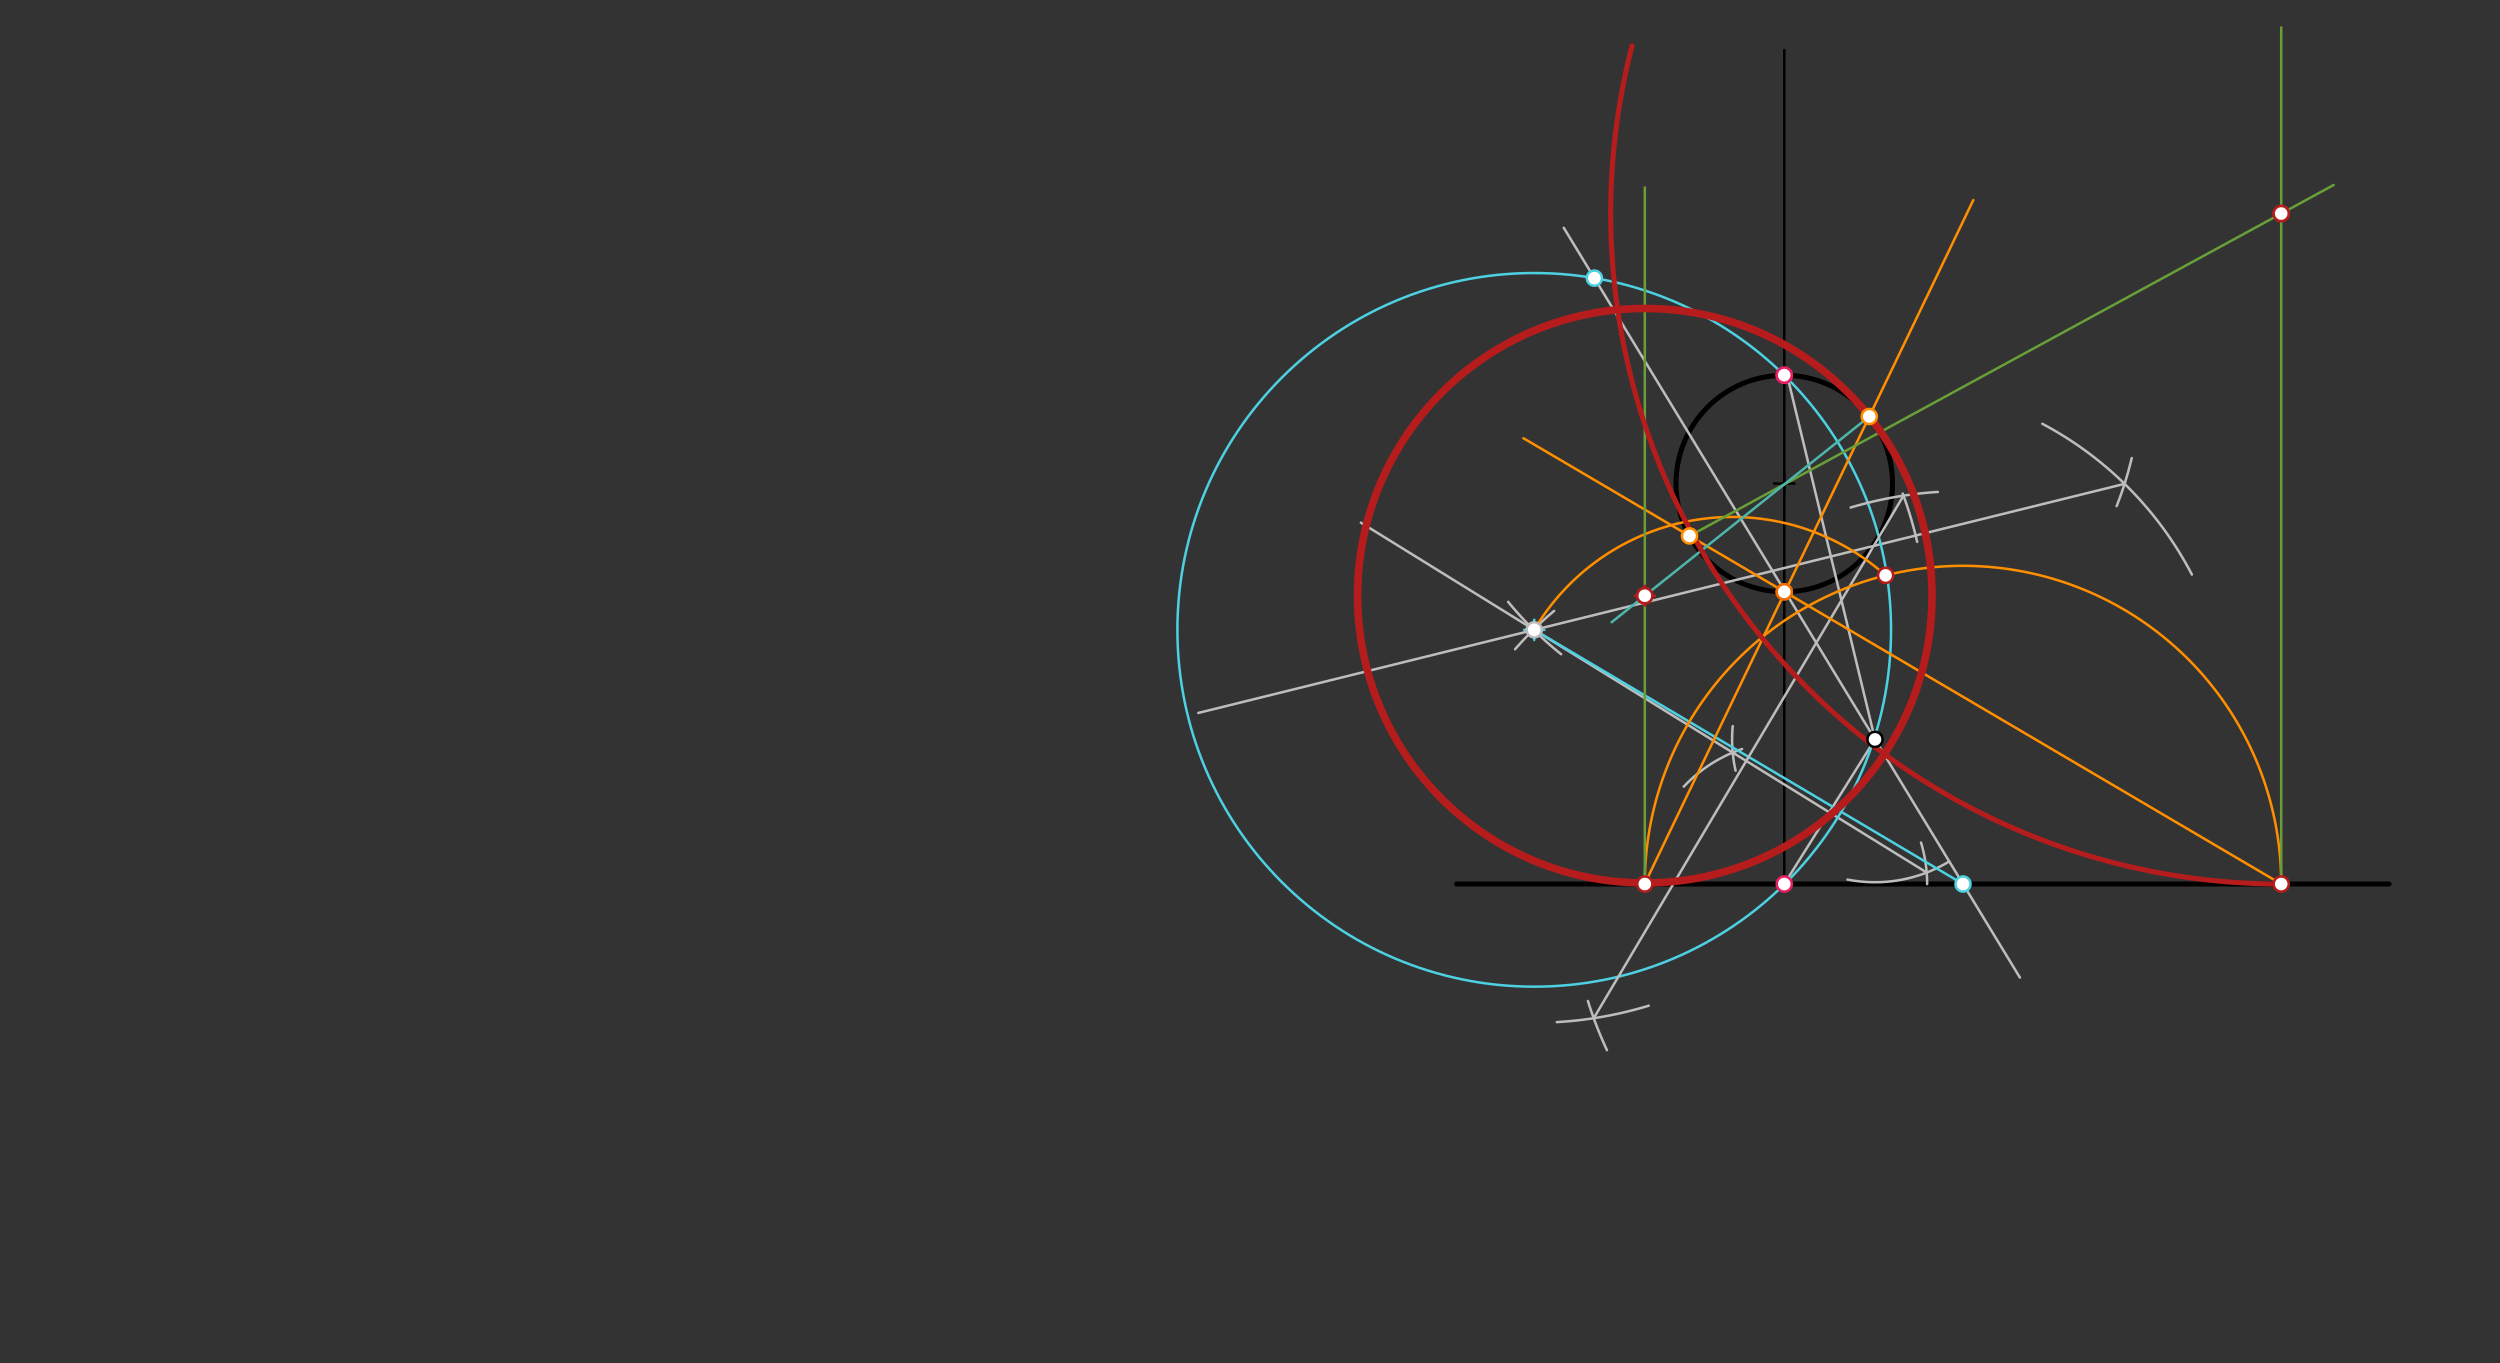 <svg xmlns="http://www.w3.org/2000/svg" class="svg--816" height="100%" preserveAspectRatio="xMidYMid meet" viewBox="0 0 992 541" width="100%"><rect x="0" y="0" width="992" height="541" fill="#333333" stroke="none"/><defs><marker id="marker-arrow" markerHeight="16" markerUnits="userSpaceOnUse" markerWidth="24" orient="auto-start-reverse" refX="24" refY="4" viewBox="0 0 24 8"><path d="M 0 0 L 24 4 L 0 8 z" stroke="inherit"></path></marker></defs><g class="aux-layer--949"></g><g class="main-layer--75a"><g class="element--733"><line stroke="#000000" stroke-dasharray="none" stroke-linecap="round" stroke-width="2" x1="578" x2="948" y1="350.781" y2="350.781"></line></g><g class="element--733"><g class="center--a87"><line x1="704" y1="191.875" x2="712" y2="191.875" stroke="#000000" stroke-width="1" stroke-linecap="round"></line><line x1="708" y1="187.875" x2="708" y2="195.875" stroke="#000000" stroke-width="1" stroke-linecap="round"></line><circle class="hit--87b" cx="708" cy="191.875" r="4" stroke="none" fill="transparent"></circle></g><circle cx="708" cy="191.875" fill="none" r="42.96" stroke="#000000" stroke-dasharray="none" stroke-width="2"></circle></g><g class="element--733"><line stroke="#000000" stroke-dasharray="none" stroke-linecap="round" stroke-width="1" x1="708" x2="708" y1="350.781" y2="19.875"></line></g><g class="element--733"><line stroke="#BDBDBD" stroke-dasharray="none" stroke-linecap="round" stroke-width="1" x1="620.5" x2="801.5" y1="90.391" y2="387.891"></line></g><g class="element--733"><line stroke="#BDBDBD" stroke-dasharray="none" stroke-linecap="round" stroke-width="1" x1="709.5" x2="744" y1="150.391" y2="293.391"></line></g><g class="element--733"><line stroke="#BDBDBD" stroke-dasharray="none" stroke-linecap="round" stroke-width="1" x1="743.996" x2="708" y1="293.375" y2="350.781"></line></g><g class="element--733"><path d="M 733.095 349.01 A 56.693 56.693 0 0 0 773.463 341.808" fill="none" stroke="#BDBDBD" stroke-dasharray="none" stroke-linecap="round" stroke-width="1"></path></g><g class="element--733"><path d="M 764.693 350.781 A 56.693 56.693 0 0 0 762.258 334.343" fill="none" stroke="#BDBDBD" stroke-dasharray="none" stroke-linecap="round" stroke-width="1"></path></g><g class="element--733"><path d="M 691.25 297.215 A 56.693 56.693 0 0 0 668.124 312.133" fill="none" stroke="#BDBDBD" stroke-dasharray="none" stroke-linecap="round" stroke-width="1"></path></g><g class="element--733"><path d="M 688.679 305.789 A 56.693 56.693 0 0 1 687.547 288.127" fill="none" stroke="#BDBDBD" stroke-dasharray="none" stroke-linecap="round" stroke-width="1"></path></g><g class="element--733"><path d="M 869.743 227.984 A 141.732 141.732 0 0 0 810.381 168.15" fill="none" stroke="#BDBDBD" stroke-dasharray="none" stroke-linecap="round" stroke-width="1"></path></g><g class="element--733"><path d="M 839.888 200.814 A 141.732 141.732 0 0 0 845.873 181.765" fill="none" stroke="#BDBDBD" stroke-dasharray="none" stroke-linecap="round" stroke-width="1"></path></g><g class="element--733"><path d="M 619.449 259.58 A 141.732 141.732 0 0 1 598.425 238.811" fill="none" stroke="#BDBDBD" stroke-dasharray="none" stroke-linecap="round" stroke-width="1"></path></g><g class="element--733"><path d="M 616.666 242.401 A 141.732 141.732 0 0 0 601.188 257.619" fill="none" stroke="#BDBDBD" stroke-dasharray="none" stroke-linecap="round" stroke-width="1"></path></g><g class="element--733"><line stroke="#BDBDBD" stroke-dasharray="none" stroke-linecap="round" stroke-width="1" x1="764.51" x2="540" y1="346.226" y2="207.391"></line></g><g class="element--733"><line stroke="#BDBDBD" stroke-dasharray="none" stroke-linecap="round" stroke-width="1" x1="843.03" x2="475.5" y1="191.983" y2="282.891"></line></g><g class="element--733"><g class="center--a87"><line x1="604.78" y1="249.924" x2="612.78" y2="249.924" stroke="#4DD0E1" stroke-width="1" stroke-linecap="round"></line><line x1="608.78" y1="245.924" x2="608.78" y2="253.924" stroke="#4DD0E1" stroke-width="1" stroke-linecap="round"></line><circle class="hit--87b" cx="608.78" cy="249.924" r="4" stroke="none" fill="transparent"></circle></g><circle cx="608.78" cy="249.924" fill="none" r="141.589" stroke="#4DD0E1" stroke-dasharray="none" stroke-width="1"></circle></g><g class="element--733"><line stroke="#4DD0E1" stroke-dasharray="none" stroke-linecap="round" stroke-width="1" x1="778.923" x2="608.78" y1="350.781" y2="249.924"></line></g><g class="element--733"><path d="M 654.205 399.065 A 155.906 155.906 0 0 1 617.741 405.572" fill="none" stroke="#BDBDBD" stroke-dasharray="none" stroke-linecap="round" stroke-width="1"></path></g><g class="element--733"><path d="M 637.635 416.694 A 155.906 155.906 0 0 1 630.09 397.207" fill="none" stroke="#BDBDBD" stroke-dasharray="none" stroke-linecap="round" stroke-width="1"></path></g><g class="element--733"><path d="M 734.349 201.383 A 155.906 155.906 0 0 1 768.923 195.197" fill="none" stroke="#BDBDBD" stroke-dasharray="none" stroke-linecap="round" stroke-width="1"></path></g><g class="element--733"><path d="M 760.723 214.995 A 155.906 155.906 0 0 0 755.004 195.84" fill="none" stroke="#BDBDBD" stroke-dasharray="none" stroke-linecap="round" stroke-width="1"></path></g><g class="element--733"><line stroke="#BDBDBD" stroke-dasharray="none" stroke-linecap="round" stroke-width="1" x1="755.31" x2="632.393" y1="196.674" y2="404.031"></line></g><g class="element--733"><path d="M 608.78 249.924 A 91.384 91.384 0 0 1 748.209 228.316" fill="none" stroke="#FF8F00" stroke-dasharray="none" stroke-linecap="round" stroke-width="1"></path></g><g class="element--733"><path d="M 748.209 228.316 A 126.258 126.258 0 0 0 652.664 350.781" fill="none" stroke="#FF8F00" stroke-dasharray="none" stroke-linecap="round" stroke-width="1"></path></g><g class="element--733"><path d="M 748.209 228.316 A 126.258 126.258 0 0 1 905.181 350.781" fill="none" stroke="#FF8F00" stroke-dasharray="none" stroke-linecap="round" stroke-width="1"></path></g><g class="element--733"><line stroke="#FF8F00" stroke-dasharray="none" stroke-linecap="round" stroke-width="1" x1="653" x2="783" y1="349.891" y2="79.391"></line></g><g class="element--733"><line stroke="#FF8F00" stroke-dasharray="none" stroke-linecap="round" stroke-width="1" x1="905.181" x2="604.5" y1="350.781" y2="173.891"></line></g><g class="element--733"><line stroke="#689F38" stroke-dasharray="none" stroke-linecap="round" stroke-width="1" x1="905.181" x2="905.181" y1="350.781" y2="10.891"></line></g><g class="element--733"><line stroke="#689F38" stroke-dasharray="none" stroke-linecap="round" stroke-width="1" x1="652.664" x2="652.664" y1="350.781" y2="74.391"></line></g><g class="element--733"><line stroke="#689F38" stroke-dasharray="none" stroke-linecap="round" stroke-width="1" x1="670.404" x2="926" y1="212.662" y2="73.391"></line></g><g class="element--733"><line stroke="#4DB6AC" stroke-dasharray="none" stroke-linecap="round" stroke-width="1" x1="741.728" x2="639.5" y1="165.268" y2="246.891"></line></g><g class="element--733"><g class="center--a87"><line x1="648.664" y1="236.38" x2="656.664" y2="236.38" stroke="#B71C1C" stroke-width="1" stroke-linecap="round"></line><line x1="652.664" y1="232.38" x2="652.664" y2="240.38" stroke="#B71C1C" stroke-width="1" stroke-linecap="round"></line><circle class="hit--87b" cx="652.664" cy="236.38" r="4" stroke="none" fill="transparent"></circle></g><circle cx="652.664" cy="236.38" fill="none" r="113.971" stroke="#B71C1C" stroke-dasharray="none" stroke-width="3"></circle></g><g class="element--733"><path d="M 905.181 350.781 A 266.046 266.046 0 0 1 647.594 18.178" fill="none" stroke="#B71C1C" stroke-dasharray="none" stroke-linecap="round" stroke-width="2"></path></g><g class="element--733"><circle cx="744" cy="293.391" r="3" stroke="#000000" stroke-width="1" fill="#ffffff"></circle>}</g><g class="element--733"><circle cx="708" cy="350.781" r="3" stroke="#E91E63" stroke-width="1" fill="#ffffff"></circle>}</g><g class="element--733"><circle cx="708" cy="148.915" r="3" stroke="#E91E63" stroke-width="1" fill="#ffffff"></circle>}</g><g class="element--733"><circle cx="707.975" cy="148.846" r="3" stroke="#E91E63" stroke-width="1" fill="#ffffff"></circle>}</g><g class="element--733"><circle cx="708" cy="234.835" r="3" stroke="#EF6C00" stroke-width="1" fill="#ffffff"></circle>}</g><g class="element--733"><circle cx="708" cy="234.835" r="3" stroke="#EF6C00" stroke-width="1" fill="#ffffff"></circle>}</g><g class="element--733"><circle cx="608.78" cy="249.924" r="3" stroke="#BDBDBD" stroke-width="1" fill="#ffffff"></circle>}</g><g class="element--733"><circle cx="632.651" cy="110.362" r="3" stroke="#4DD0E1" stroke-width="1" fill="#ffffff"></circle>}</g><g class="element--733"><circle cx="778.923" cy="350.781" r="3" stroke="#4DD0E1" stroke-width="1" fill="#ffffff"></circle>}</g><g class="element--733"><circle cx="748.209" cy="228.316" r="3" stroke="#B71C1C" stroke-width="1" fill="#ffffff"></circle>}</g><g class="element--733"><circle cx="652.664" cy="350.781" r="3" stroke="#B71C1C" stroke-width="1" fill="#ffffff"></circle>}</g><g class="element--733"><circle cx="905.181" cy="350.781" r="3" stroke="#B71C1C" stroke-width="1" fill="#ffffff"></circle>}</g><g class="element--733"><circle cx="741.728" cy="165.268" r="3" stroke="#FF8F00" stroke-width="1" fill="#ffffff"></circle>}</g><g class="element--733"><circle cx="670.404" cy="212.662" r="3" stroke="#FF8F00" stroke-width="1" fill="#ffffff"></circle>}</g><g class="element--733"><circle cx="905.181" cy="84.735" r="3" stroke="#B71C1C" stroke-width="1" fill="#ffffff"></circle>}</g><g class="element--733"><circle cx="652.664" cy="236.38" r="3" stroke="#B71C1C" stroke-width="1" fill="#ffffff"></circle>}</g><g class="element--733"><circle cx="652.664" cy="236.38" r="3" stroke="#B71C1C" stroke-width="1" fill="#ffffff"></circle>}</g><g class="element--733"><circle cx="905.181" cy="84.735" r="3" stroke="#B71C1C" stroke-width="1" fill="#ffffff"></circle>}</g></g><g class="snaps-layer--ac6"></g><g class="temp-layer--52d"></g></svg>